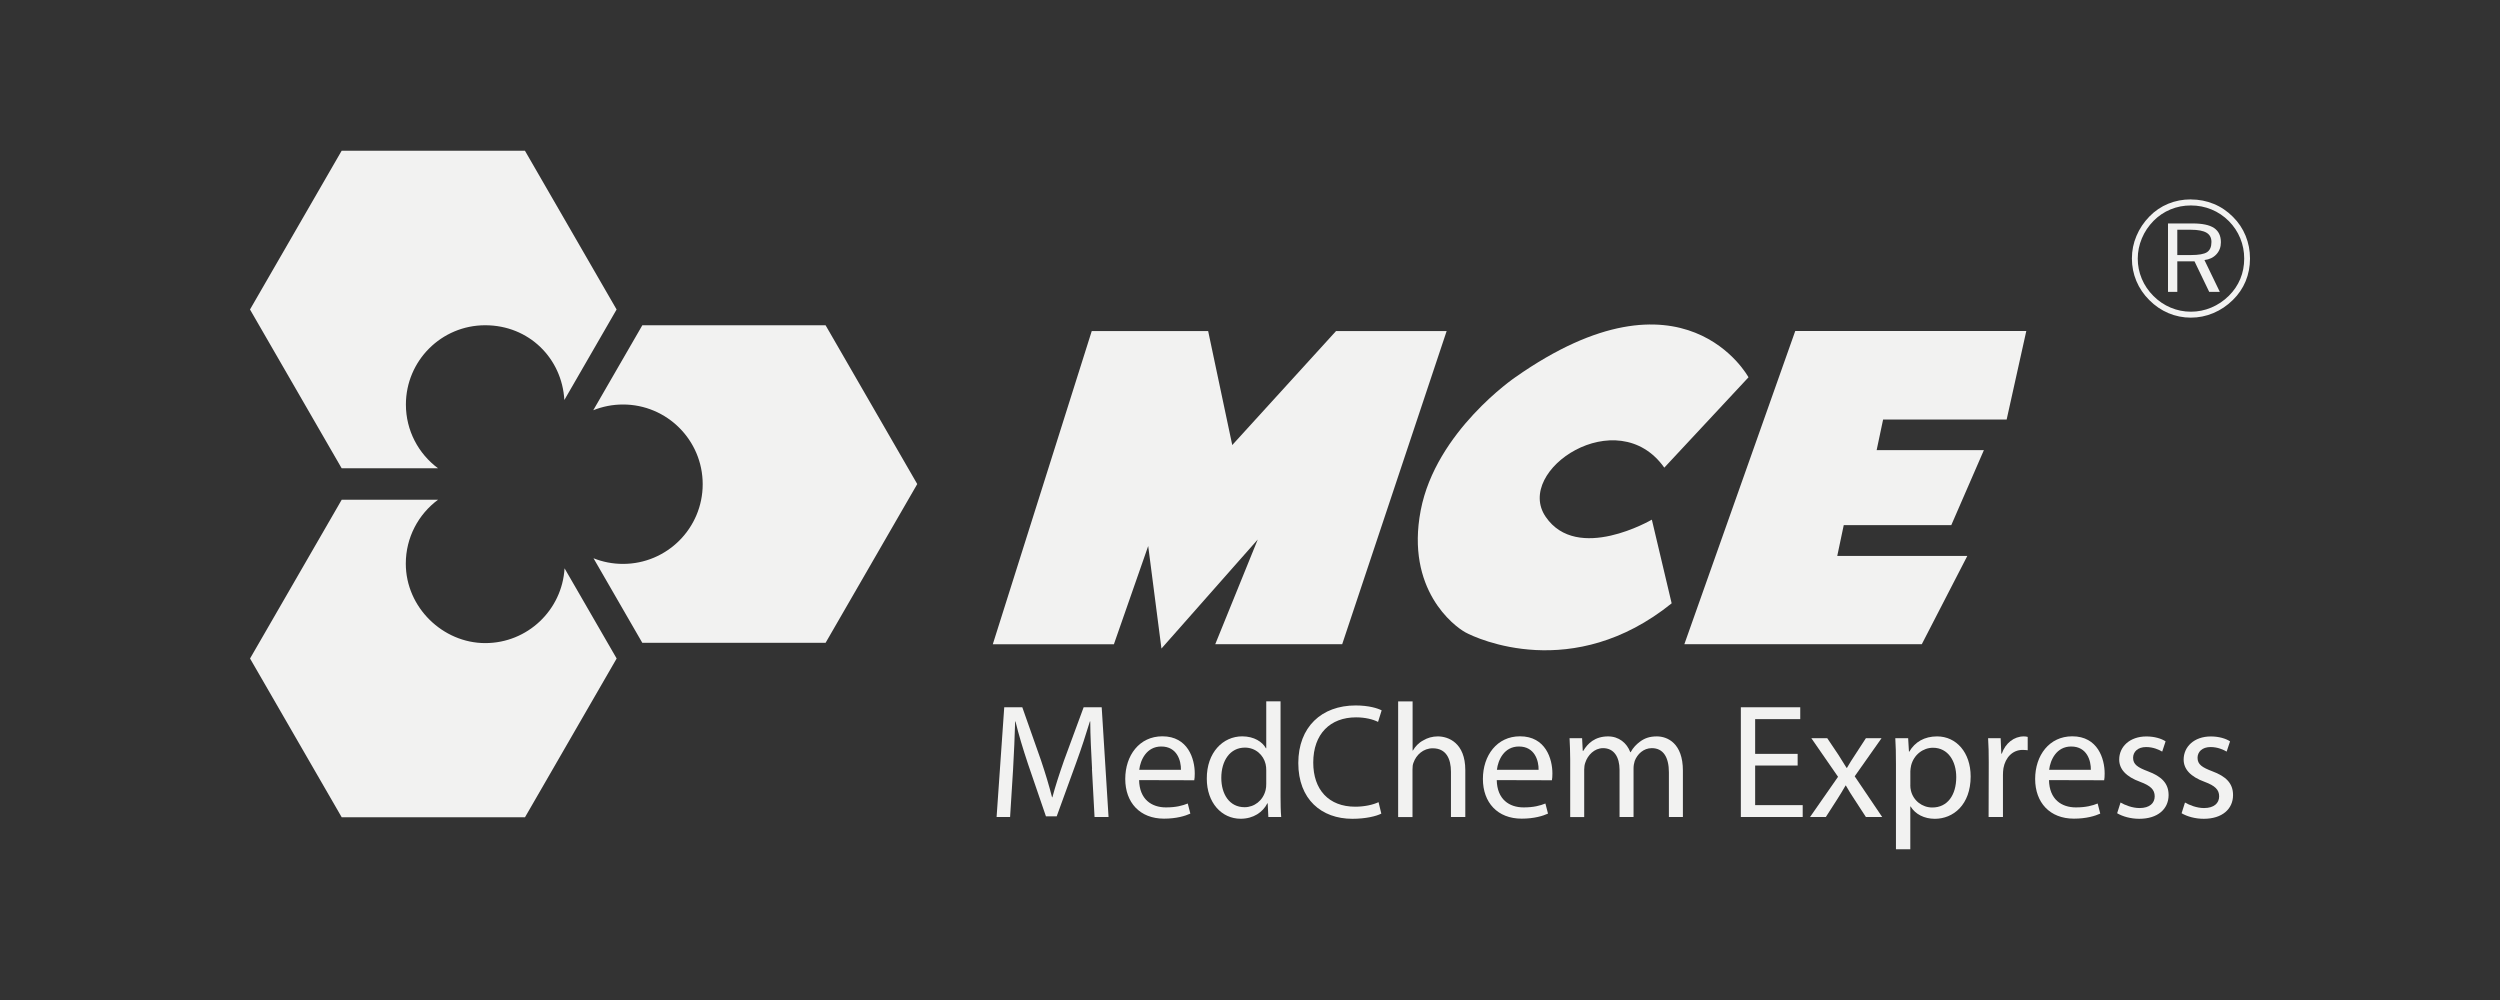 <?xml version="1.0" encoding="UTF-8"?>
<svg xmlns="http://www.w3.org/2000/svg" viewBox="0 0 500 200">
  <rect x="0" y="0" width="500" height="200" fill="#333333" stroke="none"/>
  <defs>
    <style>
      .cls-1 {
        fill: none;
      }

      .cls-2 {
        fill: #f2f2f1;
      }
    </style>
  </defs>
  <g id="LOGO_BLANCO" data-name="LOGO BLANCO">
    <g id="mce">
      <g>
        <path class="cls-2" d="M165.13,65.05h-36.66l-9.82,17c1.84-.74,3.85-1.15,5.95-1.15,8.8,0,15.94,7.14,15.94,15.94s-7.14,15.94-15.94,15.94c-2.09,0-4.08-.4-5.9-1.13l9.76,16.91h36.66l18.33-31.75-18.33-31.75Z"/>
        <path class="cls-2" d="M81.18,80.91c0-8.76,7.1-15.86,15.86-15.86s15.36,6.62,15.83,14.95l10.45-18.1-18.33-31.75h-36.66l-18.33,31.75,18.33,31.75h19.27c-3.89-2.89-6.42-7.52-6.42-12.74Z"/>
        <path class="cls-2" d="M112.91,113.66c-.48,8.34-7.4,14.96-15.86,14.96s-15.89-7.12-15.89-15.89c0-5.24,2.53-9.88,6.44-12.78h-19.26l-18.33,31.75,18.33,31.75h36.66l18.33-31.75-10.42-18.04Z"/>
      </g>
      <polygon class="cls-2" points="198.56 128.85 222.78 128.85 229.64 109.2 232.29 129.71 251.55 107.9 243.05 128.84 268.44 128.84 289.33 66.21 267.21 66.21 246.45 89.01 241.63 66.21 218.35 66.21 198.56 128.85"/>
      <polygon class="cls-2" points="336.87 128.84 384.36 128.84 393.46 111.19 367.45 111.19 368.75 105.02 390.26 105.02 396.78 90.02 375.33 90.02 376.62 83.91 401.33 83.91 405.26 66.2 359.05 66.2 336.87 128.84"/>
      <path class="cls-2" d="M334.33,120.66l-3.96-16.73s-14.9,8.72-21.24-.58c-6.34-9.29,14.36-23.05,23.73-9.82l16.84-18.07s-12.83-23.76-46.65,0c0,0-15.87,10.78-18.91,26.62-3.03,15.84,6.66,23.14,8.94,24.39,2.27,1.25,21.5,10.12,41.26-5.81Z"/>
      <g>
        <path class="cls-2" d="M218.41,153.76c-.16-3.06-.36-6.77-.36-9.48h-.07c-.78,2.54-1.66,5.31-2.77,8.34l-3.87,10.65h-2.15l-3.58-10.45c-1.04-3.13-1.89-5.93-2.51-8.53h-.07c-.07,2.74-.23,6.38-.42,9.7l-.59,9.41h-2.7l1.53-21.95h3.61l3.74,10.61c.91,2.7,1.63,5.11,2.21,7.39h.07c.59-2.21,1.37-4.62,2.34-7.39l3.91-10.61h3.61l1.37,21.95h-2.8l-.52-9.64Z"/>
        <path class="cls-2" d="M227.82,156.01c.07,3.87,2.51,5.47,5.37,5.47,2.05,0,3.32-.36,4.36-.78l.52,2.02c-1.01.46-2.77,1.01-5.27,1.01-4.82,0-7.75-3.22-7.75-7.94s2.83-8.53,7.42-8.53c5.14,0,6.48,4.53,6.48,7.42,0,.59-.03,1.04-.1,1.37l-11.04-.03ZM236.19,153.96c.03-1.79-.75-4.66-3.94-4.66-2.93,0-4.17,2.67-4.4,4.66h8.34Z"/>
        <path class="cls-2" d="M256.11,140.28v19.05c0,1.4.03,3,.13,4.07h-2.57l-.13-2.74h-.07c-.88,1.76-2.77,3.09-5.34,3.09-3.81,0-6.77-3.22-6.77-8.01-.03-5.27,3.26-8.47,7.07-8.47,2.44,0,4.07,1.14,4.75,2.38h.07v-9.38h2.87ZM253.25,154.05c0-.39-.03-.85-.13-1.24-.42-1.79-1.99-3.29-4.14-3.29-2.96,0-4.72,2.6-4.72,6.06,0,3.22,1.6,5.86,4.66,5.86,1.92,0,3.68-1.3,4.2-3.42.1-.39.13-.78.13-1.24v-2.73Z"/>
        <path class="cls-2" d="M276.27,162.72c-1.01.52-3.13,1.04-5.8,1.04-6.19,0-10.81-3.91-10.81-11.14s4.66-11.53,11.46-11.53c2.7,0,4.46.59,5.21.98l-.72,2.31c-1.04-.52-2.57-.91-4.4-.91-5.14,0-8.56,3.29-8.56,9.05,0,5.41,3.09,8.82,8.4,8.82,1.76,0,3.52-.36,4.66-.91l.55,2.28Z"/>
        <path class="cls-2" d="M279.65,140.28h2.87v9.83h.06c.46-.81,1.17-1.56,2.05-2.02.85-.52,1.86-.81,2.93-.81,2.12,0,5.5,1.3,5.5,6.74v9.38h-2.87v-9.05c0-2.57-.94-4.69-3.65-4.69-1.86,0-3.29,1.3-3.84,2.87-.16.39-.2.81-.2,1.37v9.51h-2.87v-23.12Z"/>
        <path class="cls-2" d="M299.35,156.01c.07,3.87,2.51,5.47,5.37,5.47,2.05,0,3.32-.36,4.36-.78l.52,2.02c-1.01.46-2.77,1.01-5.27,1.01-4.82,0-7.75-3.22-7.75-7.94s2.83-8.53,7.42-8.53c5.14,0,6.48,4.53,6.48,7.42,0,.59-.03,1.04-.1,1.37l-11.04-.03ZM307.72,153.96c.03-1.79-.75-4.66-3.94-4.66-2.93,0-4.17,2.67-4.4,4.66h8.34Z"/>
        <path class="cls-2" d="M314.04,151.91c0-1.66-.07-2.96-.13-4.27h2.51l.13,2.54h.1c.88-1.5,2.34-2.9,4.98-2.9,2.12,0,3.74,1.3,4.43,3.16h.07c.49-.91,1.14-1.56,1.79-2.05.94-.72,1.95-1.11,3.45-1.11,2.12,0,5.21,1.37,5.21,6.84v9.28h-2.8v-8.92c0-3.06-1.14-4.85-3.42-4.85-1.66,0-2.9,1.2-3.42,2.57-.13.42-.23.94-.23,1.43v9.77h-2.8v-9.44c0-2.54-1.11-4.33-3.29-4.33-1.76,0-3.09,1.43-3.55,2.87-.16.42-.23.91-.23,1.4v9.51h-2.8v-11.49Z"/>
        <path class="cls-2" d="M359.53,153.11h-8.5v7.91h9.51v2.38h-12.37v-21.95h11.88v2.38h-9.02v6.94h8.5v2.34Z"/>
        <path class="cls-2" d="M365.45,147.64l2.25,3.35c.59.91,1.07,1.69,1.6,2.57h.1c.52-.91,1.04-1.73,1.6-2.57l2.18-3.35h3.13l-5.37,7.62,5.5,8.14h-3.26l-2.31-3.55c-.62-.91-1.14-1.79-1.69-2.74h-.07c-.52.94-1.07,1.79-1.66,2.74l-2.28,3.55h-3.16l5.6-8.04-5.34-7.72h3.19Z"/>
        <path class="cls-2" d="M379.19,152.78c0-2.02-.03-3.65-.13-5.14h2.57l.16,2.7h.06c1.14-1.95,3.03-3.06,5.57-3.06,3.84,0,6.71,3.22,6.71,8.01,0,5.67-3.48,8.47-7.16,8.47-2.12,0-3.91-.91-4.85-2.47h-.06v8.56h-2.87v-17.06ZM382.06,156.98c0,.39.03.81.13,1.17.49,1.99,2.25,3.35,4.27,3.35,3.03,0,4.79-2.47,4.79-6.09,0-3.16-1.63-5.86-4.66-5.86-1.95,0-3.81,1.37-4.36,3.52-.07.39-.16.81-.16,1.17v2.74Z"/>
        <path class="cls-2" d="M397.75,152.56c0-1.86-.03-3.45-.13-4.92h2.51l.13,3.09h.1c.72-2.12,2.47-3.45,4.4-3.45.29,0,.52.03.78.1v2.67c-.33-.03-.62-.07-1.01-.07-2.02,0-3.45,1.53-3.84,3.65-.06.42-.1.88-.1,1.37v8.4h-2.87l.03-10.84Z"/>
        <path class="cls-2" d="M409.8,156.01c.07,3.87,2.51,5.47,5.37,5.47,2.05,0,3.32-.36,4.36-.78l.52,2.02c-1.01.46-2.77,1.01-5.27,1.01-4.82,0-7.75-3.22-7.75-7.94s2.83-8.53,7.42-8.53c5.14,0,6.48,4.53,6.48,7.42,0,.59-.03,1.04-.1,1.37l-11.04-.03ZM418.17,153.96c.03-1.79-.75-4.66-3.94-4.66-2.93,0-4.17,2.67-4.4,4.66h8.34Z"/>
        <path class="cls-2" d="M424.1,160.5c.88.52,2.38,1.11,3.81,1.11,2.05,0,3.03-1.01,3.03-2.34s-.81-2.12-2.9-2.9c-2.87-1.04-4.2-2.57-4.2-4.46,0-2.54,2.08-4.62,5.44-4.62,1.6,0,3,.42,3.84.98l-.68,2.05c-.62-.36-1.76-.91-3.22-.91-1.69,0-2.6.98-2.6,2.15,0,1.33.91,1.92,2.96,2.7,2.7,1.01,4.14,2.38,4.14,4.75,0,2.8-2.18,4.75-5.86,4.75-1.73,0-3.32-.46-4.43-1.11l.68-2.15Z"/>
        <path class="cls-2" d="M436.99,160.5c.88.52,2.38,1.11,3.81,1.11,2.05,0,3.03-1.01,3.03-2.34s-.81-2.12-2.9-2.9c-2.87-1.04-4.2-2.57-4.2-4.46,0-2.54,2.08-4.62,5.44-4.62,1.6,0,3,.42,3.84.98l-.68,2.05c-.62-.36-1.76-.91-3.22-.91-1.69,0-2.6.98-2.6,2.15,0,1.33.91,1.92,2.96,2.7,2.7,1.01,4.14,2.38,4.14,4.75,0,2.8-2.18,4.75-5.86,4.75-1.73,0-3.32-.46-4.43-1.11l.68-2.15Z"/>
      </g>
      <path class="cls-2" d="M438.18,39.89c1.61,0,3.13.3,4.57.89,1.44.59,2.72,1.46,3.84,2.59,1.11,1.1,1.96,2.37,2.54,3.8.58,1.43.87,2.95.87,4.54s-.29,3.13-.87,4.53c-.58,1.4-1.43,2.65-2.55,3.75-1.15,1.14-2.46,2.02-3.91,2.63-1.45.61-2.95.91-4.5.91s-3.06-.3-4.48-.9c-1.42-.6-2.7-1.47-3.83-2.61-1.13-1.12-1.99-2.39-2.59-3.82-.59-1.42-.89-2.92-.89-4.5s.3-3.07.91-4.51c.6-1.44,1.47-2.74,2.6-3.9,1.09-1.11,2.34-1.96,3.75-2.54,1.41-.58,2.92-.87,4.53-.87ZM448.84,51.72c0-1.43-.26-2.79-.79-4.07-.53-1.29-1.29-2.43-2.28-3.43-1.02-1.02-2.18-1.8-3.48-2.33-1.29-.53-2.66-.8-4.11-.8s-2.79.26-4.07.79c-1.28.53-2.41,1.29-3.39,2.28-1.02,1.04-1.81,2.22-2.35,3.52-.54,1.3-.82,2.65-.82,4.05s.27,2.74.81,4.03c.54,1.29,1.32,2.43,2.33,3.44,1.01,1.01,2.16,1.79,3.45,2.33,1.29.54,2.63.81,4.04.81s2.76-.27,4.07-.82c1.31-.55,2.48-1.33,3.52-2.36,1-.99,1.77-2.12,2.29-3.38.52-1.26.78-2.62.78-4.06ZM438.53,44.69c1.94,0,3.37.3,4.28.91.91.61,1.37,1.56,1.37,2.85,0,.96-.3,1.76-.9,2.41-.6.65-1.39,1.03-2.39,1.15l3.07,6.36h-2.12l-2.94-6.1h-3.44v6.1h-1.86v-13.68h4.93ZM438.18,45.95h-2.72v5.06h2.72c1.56,0,2.64-.19,3.23-.58.59-.39.88-1.07.88-2.04,0-.84-.33-1.46-.99-1.85-.66-.39-1.7-.59-3.11-.59Z"/>
    </g>
  </g>
  <g id="Capa_4" data-name="Capa 4">
    <rect class="cls-1" width="500" height="200"/>
  </g>
</svg>